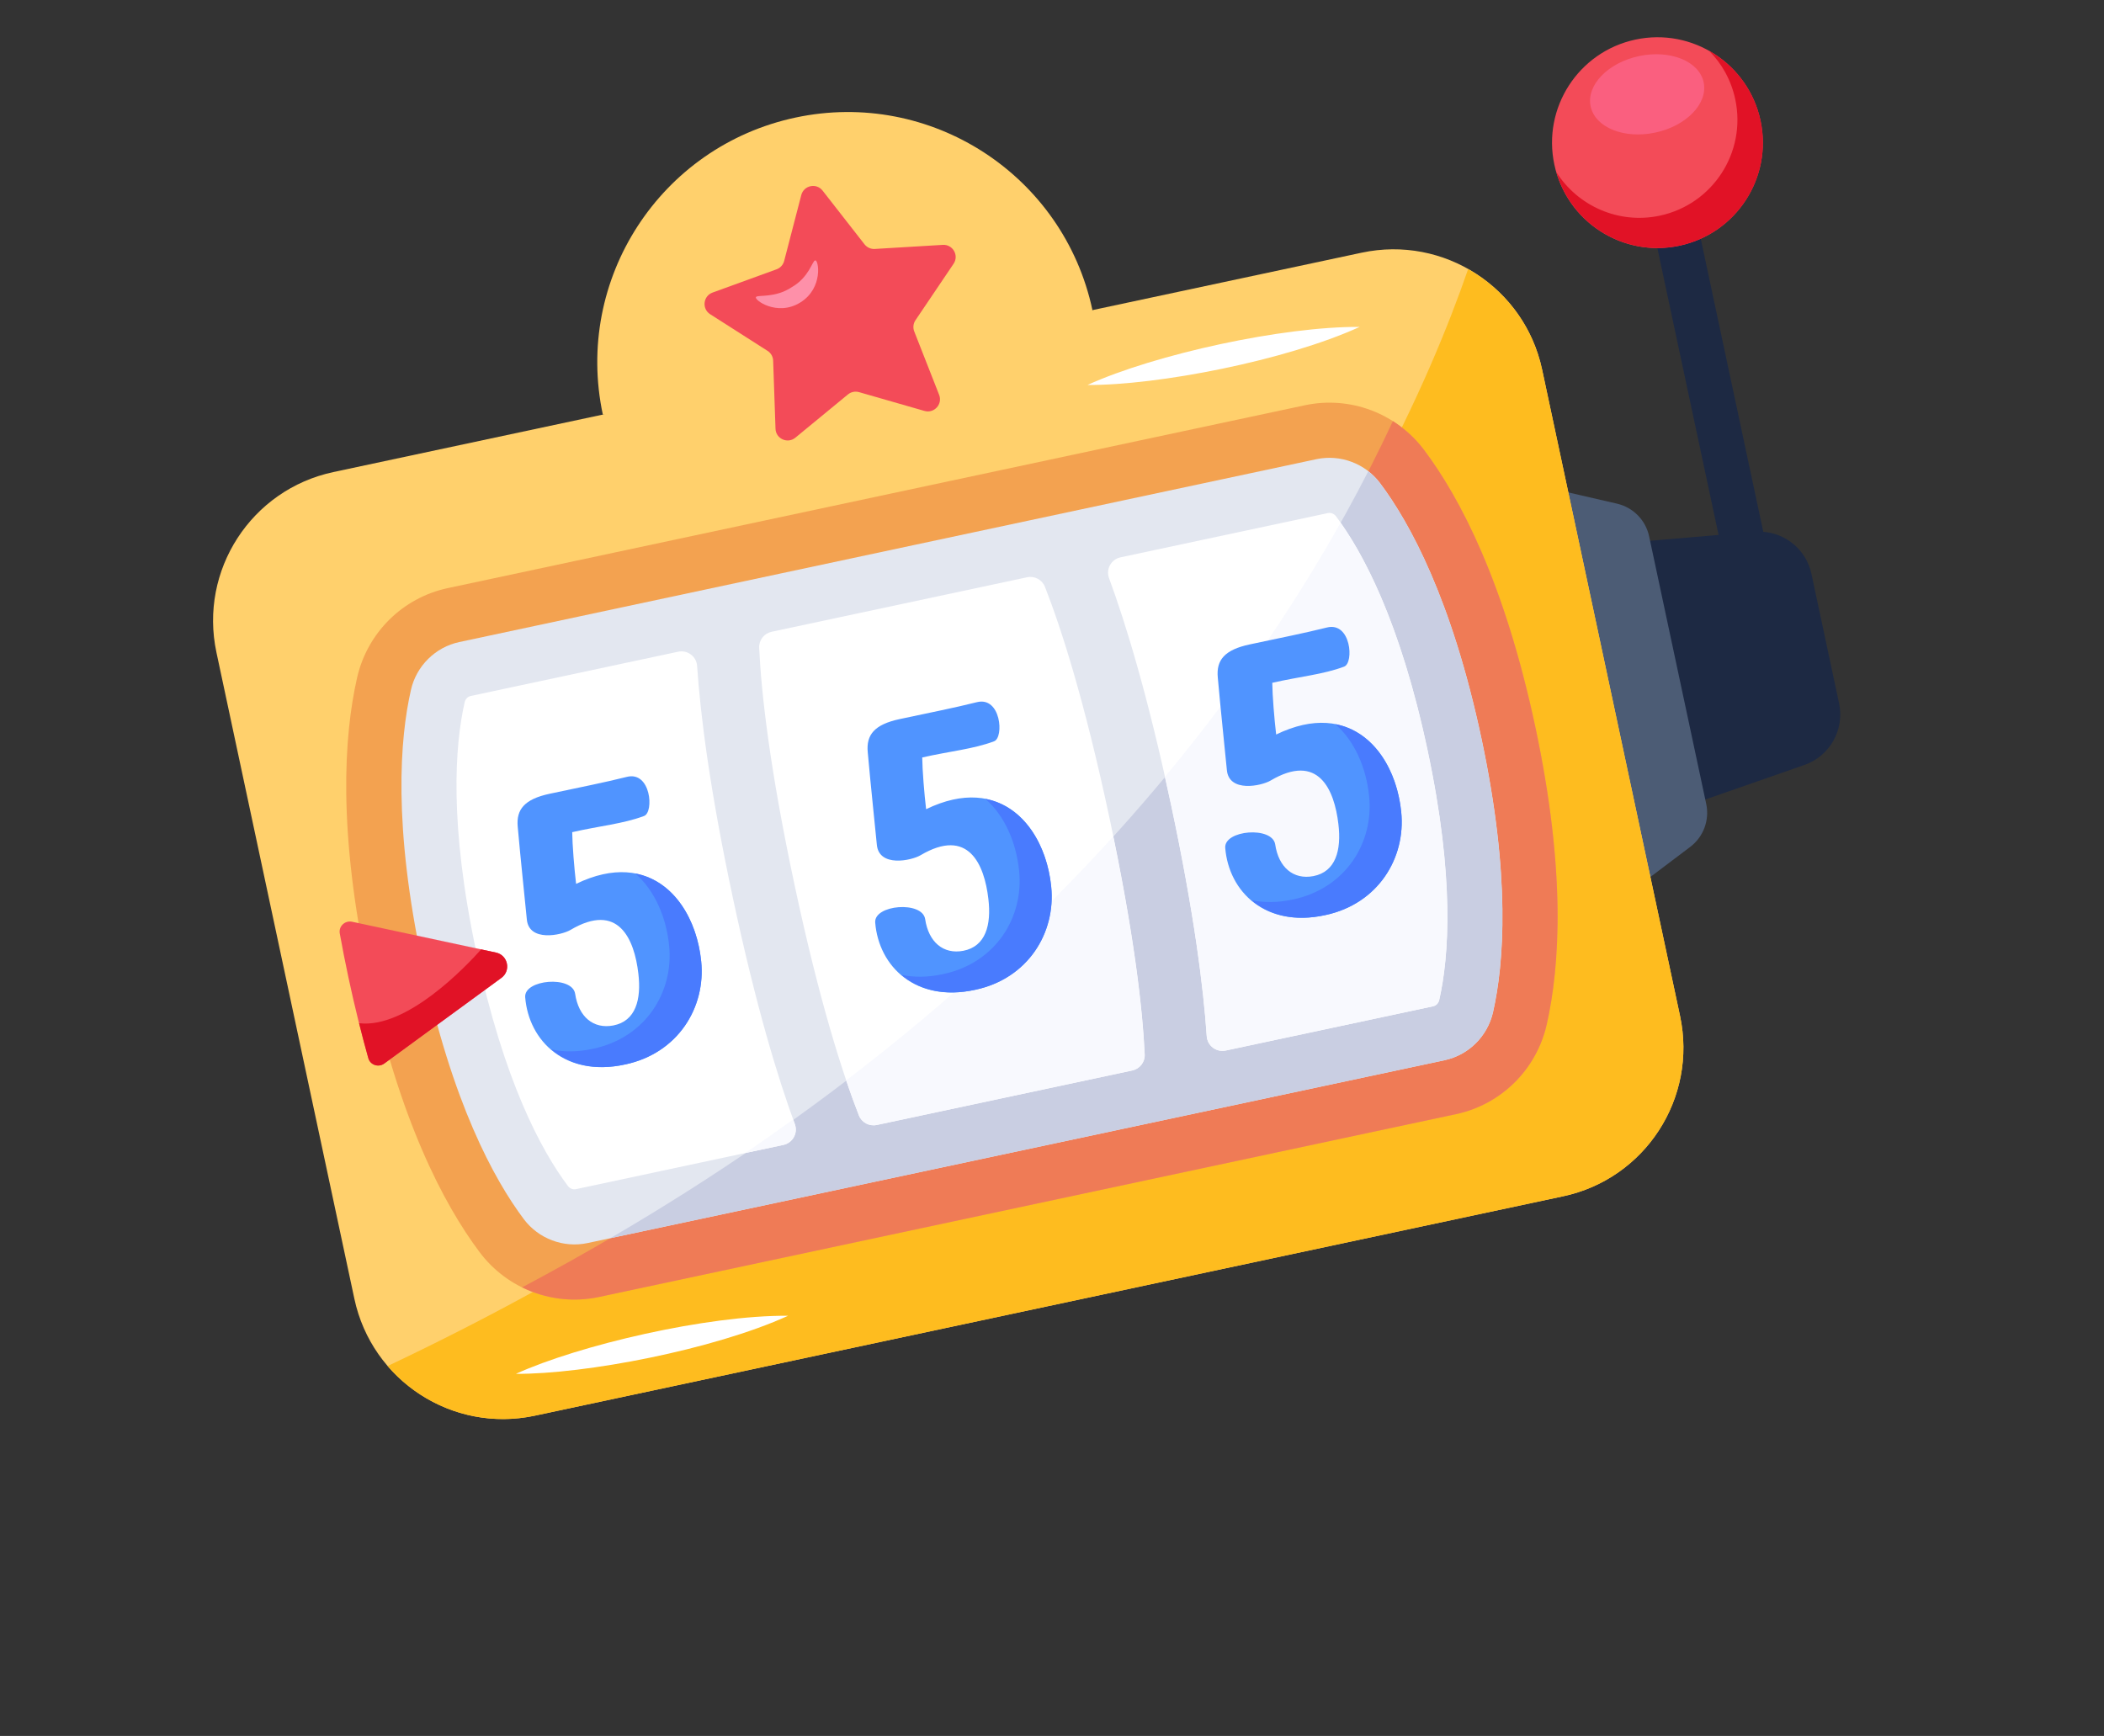 <svg width="143" height="118" viewBox="0 0 143 118" fill="none" xmlns="http://www.w3.org/2000/svg">
<rect x="0" y="0" width="143" height="118" fill="#333333" stroke="none"/>
<g clip-path="url(#clip0_11940_50583)">
<path d="M114.528 11.238L111.578 11.867L117.914 41.563L120.864 40.934L114.528 11.238Z" fill="#1D2943"/>
<path d="M119.259 36.153L109.648 36.971L113.532 55.172L122.639 51.997C124.367 51.394 125.377 49.6 124.995 47.811L123.117 39.012C122.736 37.223 121.082 35.997 119.259 36.153Z" fill="#1D2943"/>
<path d="M109.898 34.235L106.344 33.416L111.966 59.765L114.877 57.567C115.776 56.888 116.2 55.749 115.965 54.647L112.084 36.456C111.849 35.354 110.997 34.488 109.898 34.235Z" fill="#4C5C75"/>
<path d="M92.553 17.175L22.656 32.089C17.077 33.279 13.52 38.767 14.71 44.346L24.085 88.284C25.276 93.863 30.763 97.421 36.342 96.231L106.239 81.317C111.818 80.127 115.375 74.639 114.185 69.06L104.81 25.121C103.62 19.542 98.132 15.985 92.553 17.175Z" fill="#FFD06C"/>
<path d="M73.908 26.169C78.543 24.061 87.235 22.181 92.409 22.222C87.388 24.514 78.666 26.199 73.908 26.169Z" fill="white"/>
<path d="M36.344 96.231L106.24 81.317C111.819 80.127 115.377 74.639 114.186 69.06L104.811 25.122C104.169 22.11 102.268 19.697 99.783 18.292C94.445 33.734 77.194 68.776 26.347 92.855C28.73 95.628 32.515 97.048 36.344 96.231Z" fill="#FEBC1F"/>
<path d="M35.063 93.386C39.346 91.438 48.049 89.395 53.565 89.438C48.508 91.747 39.741 93.415 35.063 93.386Z" fill="white"/>
<path d="M96.798 30.599C94.916 28.087 91.753 26.893 88.684 27.548L30.431 39.977C27.362 40.632 24.963 43.012 24.269 46.072C23.37 50.03 22.951 56.494 25.047 66.315C27.142 76.134 30.16 81.864 32.595 85.112C34.477 87.623 37.639 88.817 40.709 88.162L98.962 75.733C102.031 75.078 104.43 72.698 105.124 69.638C106.023 65.68 106.442 59.216 104.346 49.395C102.251 39.576 99.233 33.846 96.798 30.599Z" fill="#F3A250"/>
<path d="M98.962 75.732C102.031 75.078 104.43 72.698 105.124 69.638C106.022 65.679 106.442 59.215 104.346 49.394C102.251 39.575 99.233 33.845 96.798 30.598C96.202 29.802 95.477 29.14 94.668 28.626C87.351 44.353 70.969 68.684 35.486 87.506C37.074 88.289 38.907 88.546 40.709 88.162L98.962 75.732Z" fill="#EF7B56"/>
<path d="M54.06 7.993C44.871 9.954 39.011 18.992 40.972 28.182C52.446 29.463 63.552 27.226 74.249 21.081C72.289 11.892 63.25 6.032 54.06 7.993Z" fill="#FFD06C"/>
<path d="M114.144 16.702C118.013 15.876 120.48 12.071 119.654 8.202C118.829 4.333 115.023 1.865 111.154 2.691C107.285 3.516 104.818 7.322 105.643 11.191C106.469 15.06 110.274 17.527 114.144 16.702Z" fill="#F34B58"/>
<path d="M119.661 8.205C120.486 12.069 118.018 15.875 114.149 16.701C110.452 17.49 106.814 15.271 105.779 11.703C107.232 13.994 110.003 15.258 112.81 14.66C116.413 13.891 118.707 10.352 117.938 6.749C117.661 5.451 117.026 4.322 116.156 3.451C117.89 4.422 119.213 6.105 119.661 8.205Z" fill="#E11226"/>
<path d="M112.504 9.012C114.625 8.56 116.096 7.029 115.79 5.594C115.484 4.158 113.516 3.361 111.395 3.813C109.274 4.266 107.803 5.797 108.109 7.232C108.416 8.668 110.383 9.465 112.504 9.012Z" fill="#FA5F7F"/>
<path d="M100.686 50.177C102.695 59.592 102.222 65.507 101.475 68.808C101.101 70.443 99.814 71.72 98.185 72.067L39.931 84.497C38.302 84.844 36.6 84.206 35.597 82.865C33.568 80.155 30.728 74.953 28.718 65.532C26.708 56.112 27.177 50.203 27.929 46.901C28.297 45.267 29.591 43.989 31.219 43.642L89.468 31.213C91.097 30.866 92.799 31.505 93.802 32.845C95.836 35.554 98.677 40.762 100.686 50.177Z" fill="#E3E7F0"/>
<path d="M101.468 68.809C102.214 65.507 102.687 59.592 100.679 50.177C98.67 40.762 95.828 35.554 93.794 32.846C93.563 32.537 93.287 32.275 92.991 32.044C85.465 46.746 70.511 67.235 41.48 84.165L98.177 72.067C99.806 71.72 101.094 70.443 101.468 68.809Z" fill="#C9CEE2"/>
<path d="M46.09 44.3L31.999 47.307C31.794 47.35 31.631 47.517 31.582 47.73C30.916 50.664 30.514 55.999 32.381 64.75C34.248 73.501 36.792 78.207 38.597 80.615C38.728 80.79 38.944 80.874 39.148 80.831L53.242 77.824C53.879 77.688 54.249 77.023 54.024 76.411C52.892 73.341 51.395 68.461 49.81 61.031C48.225 53.603 47.6 48.536 47.38 45.27C47.337 44.62 46.727 44.164 46.09 44.3ZM90.804 35.094C90.673 34.919 90.456 34.834 90.251 34.877L76.159 37.884C75.522 38.02 75.151 38.685 75.376 39.297C76.508 42.368 78.005 47.249 79.59 54.677C81.174 62.102 81.799 67.17 82.02 70.438C82.064 71.088 82.673 71.544 83.311 71.408L97.402 68.401C97.606 68.358 97.77 68.191 97.818 67.978C98.484 65.044 98.886 59.709 97.019 50.958C95.152 42.208 92.609 37.501 90.804 35.094ZM69.804 39.24L52.445 42.944C51.934 43.053 51.573 43.514 51.598 44.035C51.742 47.097 52.302 52.183 53.999 60.137C55.697 68.094 57.26 72.965 58.378 75.817C58.569 76.304 59.086 76.577 59.596 76.468L76.956 72.764C77.466 72.655 77.827 72.195 77.802 71.673C77.658 68.61 77.098 63.523 75.401 55.571C73.704 47.617 72.139 42.744 71.022 39.891C70.832 39.404 70.315 39.131 69.804 39.24Z" fill="white"/>
<path d="M54.019 76.412C53.983 76.315 53.944 76.199 53.907 76.098C52.842 76.861 51.765 77.622 50.652 78.376L53.237 77.825C53.874 77.689 54.245 77.024 54.019 76.412ZM82.015 70.439C82.059 71.089 82.668 71.545 83.305 71.409L97.397 68.402C97.601 68.359 97.765 68.192 97.813 67.979C98.479 65.045 98.881 59.71 97.014 50.959C95.249 42.688 92.888 38.057 91.109 35.538C88.143 40.832 84.245 46.709 79.172 52.81C79.309 53.422 79.446 54.028 79.585 54.678C81.169 62.103 81.794 67.171 82.015 70.439ZM59.591 76.469L76.951 72.765C77.462 72.656 77.822 72.195 77.797 71.674C77.661 68.784 77.142 64.061 75.661 56.863C70.665 62.369 64.667 67.979 57.511 73.442C57.82 74.352 58.11 75.147 58.373 75.818C58.564 76.305 59.081 76.578 59.591 76.469Z" fill="#F8F9FE"/>
<path d="M62.944 55.004C62.82 53.965 62.689 52.352 62.68 51.489C64.544 51.063 66.147 50.923 67.565 50.389C68.247 50.129 68.032 47.324 66.396 47.73C64.789 48.131 63.348 48.41 61.145 48.88C59.437 49.245 58.865 49.943 58.977 51.128C59.169 53.304 59.482 56.232 59.595 57.417C59.735 58.971 61.939 58.501 62.558 58.138C65.825 56.203 66.905 58.766 67.175 61.098C67.385 62.867 66.998 64.332 65.475 64.629C64.116 64.889 63.111 64.038 62.879 62.476C62.686 61.221 59.39 61.492 59.484 62.711C59.722 65.683 62.22 68.174 66.288 67.277C69.868 66.513 71.761 63.403 71.443 60.274C71.043 56.241 68.041 52.534 62.944 55.004ZM86.735 49.928C86.611 48.889 86.48 47.276 86.471 46.413C88.335 45.987 89.938 45.847 91.356 45.313C92.037 45.053 91.822 42.248 90.187 42.654C88.579 43.055 87.138 43.334 84.936 43.804C83.228 44.169 82.656 44.867 82.768 46.052C82.96 48.228 83.273 51.156 83.385 52.341C83.526 53.895 85.73 53.425 86.349 53.062C89.616 51.127 90.695 53.69 90.966 56.022C91.176 57.792 90.789 59.256 89.266 59.553C87.907 59.813 86.902 58.962 86.67 57.4C86.477 56.145 83.181 56.416 83.274 57.635C83.513 60.607 86.011 63.098 90.078 62.201C93.658 61.437 95.552 58.327 95.234 55.198C94.834 51.165 91.832 47.458 86.735 49.928Z" fill="#5094FF"/>
<path d="M90.754 49.226C92.075 50.366 92.864 52.208 93.055 54.133C93.373 57.261 91.48 60.372 87.9 61.136C86.836 61.37 85.887 61.363 85.051 61.186C86.222 62.184 87.922 62.678 90.081 62.202C93.661 61.438 95.554 58.328 95.236 55.199C94.957 52.38 93.402 49.729 90.754 49.226ZM66.966 54.302C68.287 55.442 69.076 57.284 69.267 59.208C69.585 62.337 67.692 65.447 64.112 66.211C63.048 66.446 62.099 66.439 61.263 66.262C62.434 67.26 64.134 67.753 66.293 67.278C69.873 66.514 71.766 63.403 71.448 60.275C71.168 57.456 69.614 54.804 66.966 54.302Z" fill="#497BFE"/>
<path d="M39.155 60.08C39.031 59.041 38.9 57.428 38.891 56.566C40.755 56.139 42.358 55.999 43.776 55.465C44.458 55.205 44.242 52.401 42.607 52.807C41 53.208 39.559 53.486 37.356 53.956C35.648 54.321 35.076 55.019 35.188 56.204C35.38 58.38 35.693 61.308 35.806 62.493C35.946 64.047 38.15 63.577 38.769 63.214C42.036 61.279 43.116 63.842 43.386 66.174C43.596 67.944 43.209 69.408 41.686 69.705C40.327 69.965 39.322 69.114 39.09 67.552C38.897 66.297 35.601 66.568 35.695 67.787C35.933 70.759 38.431 73.25 42.499 72.353C46.079 71.589 47.972 68.479 47.654 65.35C47.254 61.317 44.252 57.611 39.155 60.08Z" fill="#5094FF"/>
<path d="M43.177 59.376C44.497 60.516 45.287 62.358 45.478 64.282C45.796 67.411 43.903 70.522 40.323 71.285C39.259 71.52 38.31 71.513 37.474 71.336C38.645 72.334 40.345 72.828 42.504 72.352C46.084 71.588 47.977 68.477 47.659 65.349C47.379 62.53 45.825 59.879 43.177 59.376Z" fill="#497BFE"/>
<path d="M64.811 17.93C65.194 17.364 64.76 16.604 64.077 16.645L59.457 16.922C59.186 16.939 58.924 16.82 58.757 16.606L55.909 12.958C55.488 12.418 54.632 12.596 54.46 13.258L53.296 17.738C53.228 18.001 53.034 18.213 52.779 18.306L48.429 19.887C47.786 20.121 47.69 20.991 48.267 21.359L52.168 23.85C52.397 23.996 52.539 24.245 52.548 24.517L52.708 29.143C52.731 29.826 53.529 30.186 54.057 29.752L57.632 26.811C57.842 26.639 58.123 26.581 58.384 26.655L62.833 27.933C63.49 28.122 64.079 27.475 63.829 26.838L62.137 22.53C62.038 22.277 62.069 21.992 62.221 21.767L64.811 17.93Z" fill="#F34B58"/>
<path d="M55.4 17.704C55.634 17.602 55.984 19.578 54.392 20.562C52.802 21.548 51.193 20.352 51.388 20.187C51.479 20.027 52.682 20.278 53.814 19.52C54.998 18.844 55.216 17.713 55.4 17.704Z" fill="#FE90A9"/>
<path d="M33.709 64.75L23.934 62.656C23.449 62.552 23.006 62.962 23.093 63.45C23.266 64.415 23.461 65.411 23.681 66.44C24.102 68.414 24.557 70.236 25.034 71.928C25.166 72.396 25.726 72.579 26.119 72.293L34.077 66.472C34.749 65.98 34.524 64.925 33.709 64.75Z" fill="#F34B58"/>
<path d="M26.117 72.293L34.076 66.472C34.748 65.98 34.523 64.925 33.709 64.751L32.703 64.535C31.672 65.693 27.644 69.938 24.405 69.552C24.61 70.369 24.818 71.166 25.033 71.929C25.165 72.396 25.725 72.579 26.117 72.293Z" fill="#E11226"/>
</g>
<defs>
<clipPath id="clip0_11940_50583">
<rect width="120.507" height="120.507" fill="white" transform="translate(0 0.146) rotate(-12.044)"/>
</clipPath>
</defs>
</svg>
